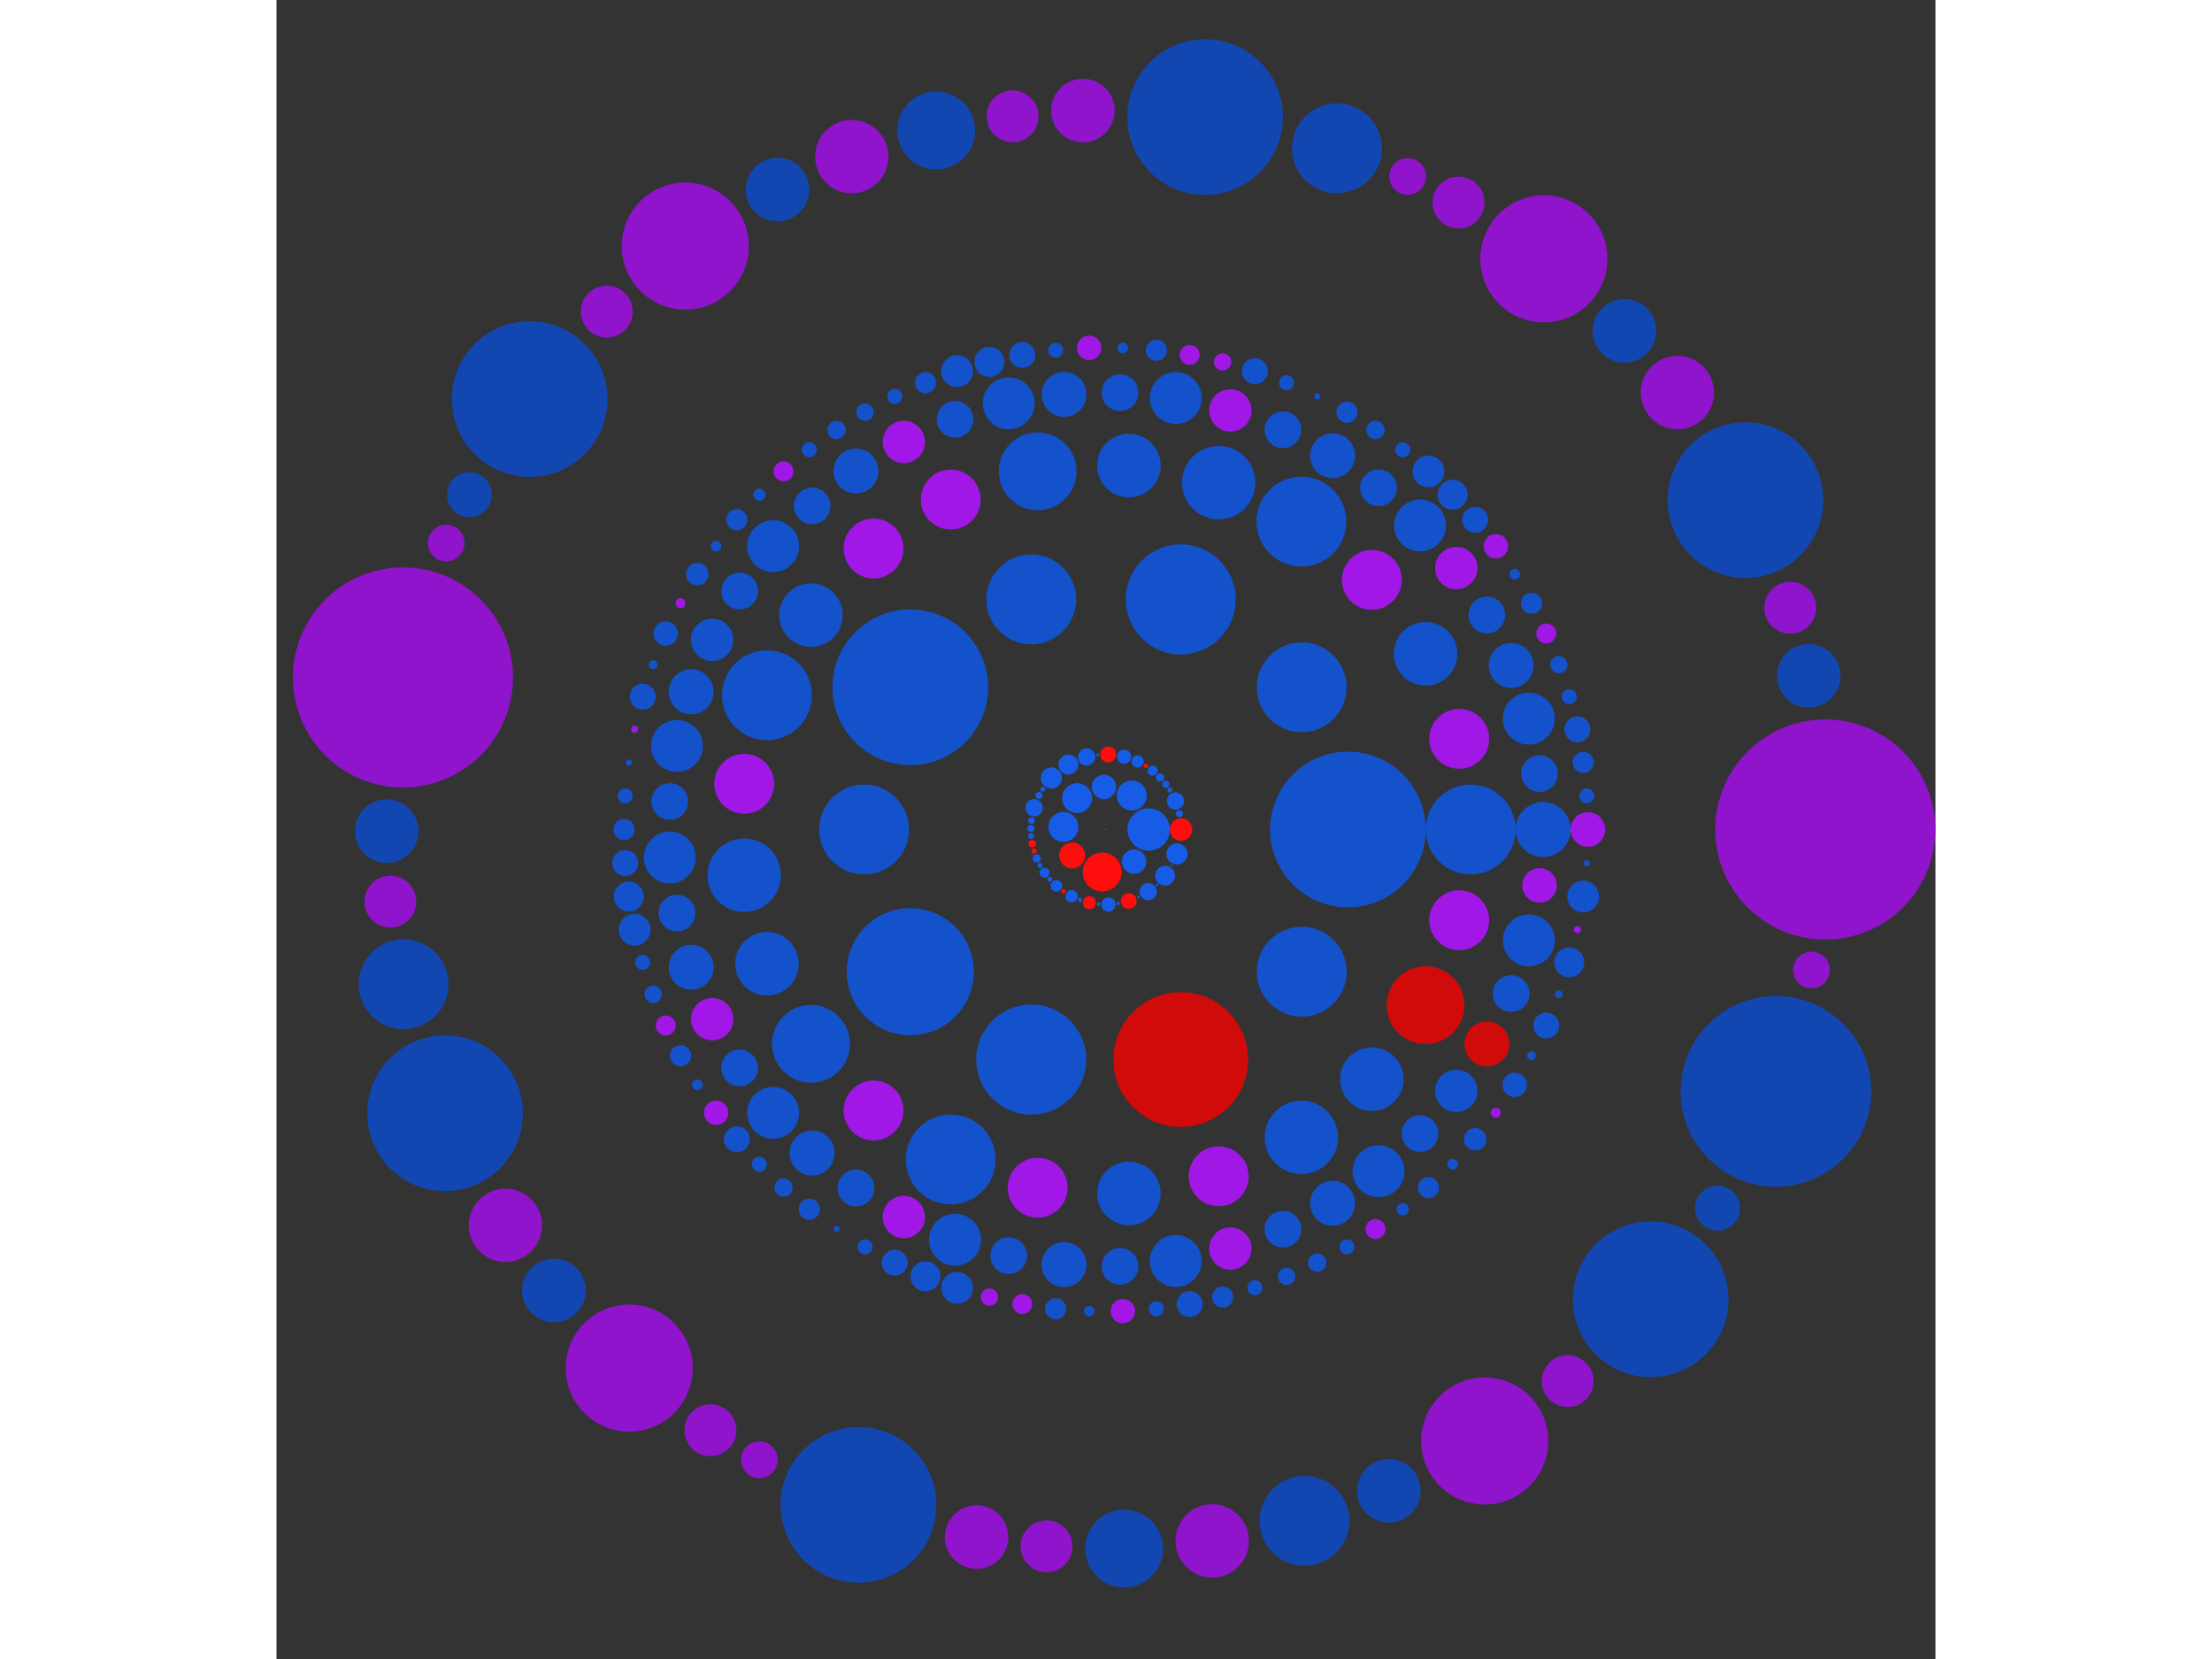 <svg xmlns="http://www.w3.org/2000/svg" viewBox="-2820 -2820 5640 5640" width="200" height="150">
<rect x="-2820" y="-2820" width="5640" height="5640" fill="#333333" stroke="none"/>
<circle cx="0" cy="0" r="1" fill="rgb(255,255,255)" />
<circle cx="145" cy="0" r="72" fill="rgb(23,92,230)" />
<circle cx="95.464" cy="109.141" r="41.569" fill="rgb(23,92,230)" />
<circle cx="-12.995" cy="144.416" r="66.136" fill="rgb(255,13,13)" />
<circle cx="-115.09" cy="88.201" r="44.091" fill="rgb(255,13,13)" />
<circle cx="-144.73" cy="-8.837" r="50.912" fill="rgb(23,92,230)" />
<circle cx="-98.298" cy="-106.595" r="50.912" fill="rgb(23,92,230)" />
<circle cx="-7.018" cy="-144.83" r="41.569" fill="rgb(23,92,230)" />
<circle cx="87.531" cy="-115.6" r="50.912" fill="rgb(23,92,230)" />
<circle cx="255.184" cy="0" r="38.184" fill="rgb(255,13,13)" />
<circle cx="251.492" cy="43.252" r="1.414" fill="rgb(23,92,230)" />
<circle cx="241.244" cy="83.186" r="36" fill="rgb(23,92,230)" />
<circle cx="223.719" cy="122.754" r="3.464" fill="rgb(23,92,230)" />
<circle cx="201.038" cy="157.171" r="33.941" fill="rgb(23,92,230)" />
<circle cx="172.716" cy="187.851" r="4" fill="rgb(23,92,230)" />
<circle cx="143.562" cy="210.971" r="29.394" fill="rgb(23,92,230)" />
<circle cx="110.544" cy="229.997" r="4.899" fill="rgb(23,92,230)" />
<circle cx="77.35" cy="243.178" r="27" fill="rgb(255,13,13)" />
<circle cx="41.893" cy="251.722" r="5.657" fill="rgb(23,92,230)" />
<circle cx="8.584" cy="255.039" r="24" fill="rgb(23,92,230)" />
<circle cx="-25.215" cy="253.935" r="6" fill="rgb(23,92,230)" />
<circle cx="-56.664" cy="248.813" r="22.045" fill="rgb(255,13,13)" />
<circle cx="-88.102" cy="239.493" r="6.928" fill="rgb(23,92,230)" />
<circle cx="-116.965" cy="226.799" r="20.785" fill="rgb(23,92,230)" />
<circle cx="-144.389" cy="210.405" r="7.348" fill="rgb(255,13,13)" />
<circle cx="-168.659" cy="191.502" r="19.596" fill="rgb(23,92,230)" />
<circle cx="-190.91" cy="169.328" r="8" fill="rgb(23,92,230)" />
<circle cx="-208.768" cy="146.746" r="16.971" fill="rgb(23,92,230)" />
<circle cx="-224.202" cy="121.87" r="8.485" fill="rgb(23,92,230)" />
<circle cx="-235.501" cy="98.275" r="13.856" fill="rgb(23,92,230)" />
<circle cx="-244.474" cy="73.153" r="9" fill="rgb(255,13,13)" />
<circle cx="-250.563" cy="48.341" r="12.728" fill="rgb(255,13,13)" />
<circle cx="-254.212" cy="22.249" r="9.798" fill="rgb(23,92,230)" />
<circle cx="-255.162" cy="-3.352" r="12" fill="rgb(23,92,230)" />
<circle cx="-253.363" cy="-30.425" r="11.314" fill="rgb(23,92,230)" />
<circle cx="-244.22" cy="-73.995" r="29.394" fill="rgb(23,92,230)" />
<circle cx="-227.332" cy="-115.926" r="12" fill="rgb(23,92,230)" />
<circle cx="-215.272" cy="-137.029" r="8.485" fill="rgb(23,92,230)" />
<circle cx="-185.6" cy="-175.132" r="36" fill="rgb(23,92,230)" />
<circle cx="-127.785" cy="-220.884" r="33.941" fill="rgb(23,92,230)" />
<circle cx="-65.764" cy="-246.564" r="29.394" fill="rgb(23,92,230)" />
<circle cx="-28.313" cy="-253.608" r="4.899" fill="rgb(23,92,230)" />
<circle cx="7.372" cy="-255.077" r="27" fill="rgb(255,13,13)" />
<circle cx="61.666" cy="-247.621" r="24" fill="rgb(23,92,230)" />
<circle cx="107.486" cy="-231.442" r="20.785" fill="rgb(23,92,230)" />
<circle cx="135.565" cy="-216.196" r="7.348" fill="rgb(255,13,13)" />
<circle cx="158.544" cy="-199.956" r="16.971" fill="rgb(23,92,230)" />
<circle cx="184.166" cy="-176.64" r="13.856" fill="rgb(23,92,230)" />
<circle cx="203.427" cy="-154.065" r="12" fill="rgb(23,92,230)" />
<circle cx="217.163" cy="-134.012" r="8.485" fill="rgb(23,92,230)" />
<circle cx="236.086" cy="-96.862" r="29.394" fill="rgb(23,92,230)" />
<circle cx="249.473" cy="-53.685" r="12" fill="rgb(23,92,230)" />
<circle cx="822.457" cy="0" r="264.545" fill="rgb(20,82,204)" />
<circle cx="665.382" cy="483.428" r="152.735" fill="rgb(20,82,204)" />
<circle cx="254.153" cy="782.203" r="229.103" fill="rgb(209,10,10)" />
<circle cx="-254.153" cy="782.203" r="187.061" fill="rgb(20,82,204)" />
<circle cx="-665.382" cy="483.428" r="216" fill="rgb(20,82,204)" />
<circle cx="-822.457" cy="1.00721972046585e-13" r="152.735" fill="rgb(20,82,204)" />
<circle cx="-665.382" cy="-483.428" r="264.545" fill="rgb(20,82,204)" />
<circle cx="-254.153" cy="-782.203" r="152.735" fill="rgb(20,82,204)" />
<circle cx="254.153" cy="-782.203" r="187.061" fill="rgb(20,82,204)" />
<circle cx="665.382" cy="-483.428" r="152.735" fill="rgb(20,82,204)" />
<circle cx="1239.737" cy="0" r="152.735" fill="rgb(20,82,204)" />
<circle cx="1200.789" cy="308.31" r="101.823" fill="rgb(161,23,230)" />
<circle cx="1086.39" cy="597.248" r="132.272" fill="rgb(209,10,10)" />
<circle cx="903.73" cy="848.659" r="108" fill="rgb(20,82,204)" />
<circle cx="664.284" cy="1046.745" r="124.708" fill="rgb(20,82,204)" />
<circle cx="383.1" cy="1179.06" r="101.823" fill="rgb(161,23,230)" />
<circle cx="77.844" cy="1237.291" r="108" fill="rgb(20,82,204)" />
<circle cx="-232.304" cy="1217.778" r="101.823" fill="rgb(161,23,230)" />
<circle cx="-527.854" cy="1121.748" r="152.735" fill="rgb(20,82,204)" />
<circle cx="-790.238" cy="955.234" r="101.823" fill="rgb(161,23,230)" />
<circle cx="-1002.969" cy="728.699" r="132.272" fill="rgb(20,82,204)" />
<circle cx="-1152.679" cy="456.378" r="108" fill="rgb(20,82,204)" />
<circle cx="-1229.962" cy="155.38" r="124.708" fill="rgb(20,82,204)" />
<circle cx="-1229.962" cy="-155.38" r="101.823" fill="rgb(161,23,230)" />
<circle cx="-1152.679" cy="-456.378" r="152.735" fill="rgb(20,82,204)" />
<circle cx="-1002.969" cy="-728.699" r="108" fill="rgb(20,82,204)" />
<circle cx="-790.238" cy="-955.234" r="101.823" fill="rgb(161,23,230)" />
<circle cx="-527.854" cy="-1121.748" r="101.823" fill="rgb(161,23,230)" />
<circle cx="-232.304" cy="-1217.778" r="132.272" fill="rgb(20,82,204)" />
<circle cx="77.844" cy="-1237.291" r="108" fill="rgb(20,82,204)" />
<circle cx="383.1" cy="-1179.06" r="124.708" fill="rgb(20,82,204)" />
<circle cx="664.284" cy="-1046.745" r="152.735" fill="rgb(20,82,204)" />
<circle cx="903.73" cy="-848.659" r="101.823" fill="rgb(161,23,230)" />
<circle cx="1086.39" cy="-597.248" r="108" fill="rgb(20,82,204)" />
<circle cx="1200.789" cy="-308.31" r="101.823" fill="rgb(161,23,230)" />
<circle cx="1486.003" cy="0" r="93.531" fill="rgb(20,82,204)" />
<circle cx="1473.803" cy="190.026" r="58.788" fill="rgb(161,23,230)" />
<circle cx="1437.403" cy="376.931" r="88.182" fill="rgb(20,82,204)" />
<circle cx="1377.401" cy="557.648" r="62.354" fill="rgb(20,82,204)" />
<circle cx="1294.782" cy="729.208" r="76.368" fill="rgb(209,10,10)" />
<circle cx="1190.903" cy="888.794" r="72" fill="rgb(20,82,204)" />
<circle cx="1067.469" cy="1033.786" r="62.354" fill="rgb(20,82,204)" />
<circle cx="926.508" cy="1161.804" r="88.182" fill="rgb(20,82,204)" />
<circle cx="770.333" cy="1270.745" r="76.368" fill="rgb(20,82,204)" />
<circle cx="601.509" cy="1358.82" r="62.354" fill="rgb(20,82,204)" />
<circle cx="422.809" cy="1424.583" r="72" fill="rgb(161,23,230)" />
<circle cx="237.166" cy="1466.955" r="88.182" fill="rgb(20,82,204)" />
<circle cx="47.629" cy="1485.24" r="62.354" fill="rgb(20,82,204)" />
<circle cx="-142.691" cy="1479.136" r="76.368" fill="rgb(20,82,204)" />
<circle cx="-330.667" cy="1448.746" r="62.354" fill="rgb(20,82,204)" />
<circle cx="-513.214" cy="1394.567" r="88.182" fill="rgb(20,82,204)" />
<circle cx="-687.333" cy="1317.489" r="72" fill="rgb(161,23,230)" />
<circle cx="-850.167" cy="1218.778" r="62.354" fill="rgb(20,82,204)" />
<circle cx="-999.041" cy="1100.055" r="76.368" fill="rgb(20,82,204)" />
<circle cx="-1131.511" cy="963.269" r="88.182" fill="rgb(20,82,204)" />
<circle cx="-1245.402" cy="810.667" r="62.354" fill="rgb(20,82,204)" />
<circle cx="-1338.843" cy="644.753" r="72" fill="rgb(161,23,230)" />
<circle cx="-1410.3" cy="468.252" r="76.368" fill="rgb(20,82,204)" />
<circle cx="-1458.6" cy="284.062" r="62.354" fill="rgb(20,82,204)" />
<circle cx="-1482.95" cy="95.209" r="88.182" fill="rgb(20,82,204)" />
<circle cx="-1482.95" cy="-95.209" r="62.354" fill="rgb(20,82,204)" />
<circle cx="-1458.6" cy="-284.062" r="88.182" fill="rgb(20,82,204)" />
<circle cx="-1410.3" cy="-468.252" r="76.368" fill="rgb(20,82,204)" />
<circle cx="-1338.843" cy="-644.753" r="72" fill="rgb(20,82,204)" />
<circle cx="-1245.402" cy="-810.667" r="62.354" fill="rgb(20,82,204)" />
<circle cx="-1131.511" cy="-963.269" r="88.182" fill="rgb(20,82,204)" />
<circle cx="-999.041" cy="-1100.055" r="62.354" fill="rgb(20,82,204)" />
<circle cx="-850.167" cy="-1218.778" r="76.368" fill="rgb(20,82,204)" />
<circle cx="-687.333" cy="-1317.489" r="72" fill="rgb(161,23,230)" />
<circle cx="-513.214" cy="-1394.567" r="62.354" fill="rgb(20,82,204)" />
<circle cx="-330.667" cy="-1448.746" r="88.182" fill="rgb(20,82,204)" />
<circle cx="-142.691" cy="-1479.136" r="76.368" fill="rgb(20,82,204)" />
<circle cx="47.629" cy="-1485.24" r="62.354" fill="rgb(20,82,204)" />
<circle cx="237.166" cy="-1466.955" r="88.182" fill="rgb(20,82,204)" />
<circle cx="422.809" cy="-1424.583" r="72" fill="rgb(161,23,230)" />
<circle cx="601.509" cy="-1358.82" r="62.354" fill="rgb(20,82,204)" />
<circle cx="770.333" cy="-1270.745" r="76.368" fill="rgb(20,82,204)" />
<circle cx="926.508" cy="-1161.804" r="62.354" fill="rgb(20,82,204)" />
<circle cx="1067.469" cy="-1033.786" r="88.182" fill="rgb(20,82,204)" />
<circle cx="1190.903" cy="-888.794" r="72" fill="rgb(161,23,230)" />
<circle cx="1294.782" cy="-729.208" r="62.354" fill="rgb(20,82,204)" />
<circle cx="1377.401" cy="-557.648" r="76.368" fill="rgb(20,82,204)" />
<circle cx="1437.403" cy="-376.931" r="88.182" fill="rgb(20,82,204)" />
<circle cx="1473.803" cy="-190.026" r="62.354" fill="rgb(20,82,204)" />
<circle cx="1638.322" cy="0" r="58.788" fill="rgb(161,23,230)" />
<circle cx="1634.331" cy="114.284" r="10.392" fill="rgb(20,82,204)" />
<circle cx="1622.378" cy="228.01" r="54" fill="rgb(20,82,204)" />
<circle cx="1602.52" cy="340.626" r="12" fill="rgb(161,23,230)" />
<circle cx="1574.856" cy="451.583" r="50.912" fill="rgb(20,82,204)" />
<circle cx="1539.519" cy="560.339" r="12.728" fill="rgb(20,82,204)" />
<circle cx="1496.681" cy="666.365" r="44.091" fill="rgb(20,82,204)" />
<circle cx="1446.552" cy="769.145" r="14.697" fill="rgb(20,82,204)" />
<circle cx="1389.375" cy="868.178" r="41.569" fill="rgb(20,82,204)" />
<circle cx="1325.43" cy="962.981" r="16.971" fill="rgb(161,23,230)" />
<circle cx="1255.027" cy="1053.093" r="38.184" fill="rgb(20,82,204)" />
<circle cx="1178.51" cy="1138.074" r="18" fill="rgb(20,82,204)" />
<circle cx="1096.251" cy="1217.51" r="36" fill="rgb(20,82,204)" />
<circle cx="1008.651" cy="1291.015" r="20.785" fill="rgb(20,82,204)" />
<circle cx="916.138" cy="1358.23" r="33.941" fill="rgb(161,23,230)" />
<circle cx="819.161" cy="1418.828" r="25.456" fill="rgb(20,82,204)" />
<circle cx="718.193" cy="1472.514" r="31.177" fill="rgb(20,82,204)" />
<circle cx="613.726" cy="1519.025" r="29.394" fill="rgb(20,82,204)" />
<circle cx="506.269" cy="1558.136" r="25.456" fill="rgb(20,82,204)" />
<circle cx="396.346" cy="1589.656" r="36" fill="rgb(20,82,204)" />
<circle cx="284.492" cy="1613.432" r="44.091" fill="rgb(20,82,204)" />
<circle cx="171.251" cy="1629.347" r="25.456" fill="rgb(20,82,204)" />
<circle cx="57.177" cy="1637.324" r="41.569" fill="rgb(161,23,230)" />
<circle cx="-57.177" cy="1637.324" r="18" fill="rgb(20,82,204)" />
<circle cx="-171.251" cy="1629.347" r="36" fill="rgb(20,82,204)" />
<circle cx="-284.492" cy="1613.432" r="33.941" fill="rgb(161,23,230)" />
<circle cx="-396.346" cy="1589.656" r="29.394" fill="rgb(161,23,230)" />
<circle cx="-506.269" cy="1558.136" r="54" fill="rgb(20,82,204)" />
<circle cx="-613.726" cy="1519.025" r="50.912" fill="rgb(20,82,204)" />
<circle cx="-718.193" cy="1472.514" r="44.091" fill="rgb(20,82,204)" />
<circle cx="-819.161" cy="1418.828" r="25.456" fill="rgb(20,82,204)" />
<circle cx="-916.138" cy="1358.23" r="10.392" fill="rgb(20,82,204)" />
<circle cx="-1008.651" cy="1291.015" r="36" fill="rgb(20,82,204)" />
<circle cx="-1096.251" cy="1217.51" r="31.177" fill="rgb(20,82,204)" />
<circle cx="-1178.51" cy="1138.074" r="25.456" fill="rgb(20,82,204)" />
<circle cx="-1255.027" cy="1053.093" r="44.091" fill="rgb(20,82,204)" />
<circle cx="-1325.43" cy="962.981" r="41.569" fill="rgb(161,23,230)" />
<circle cx="-1389.375" cy="868.178" r="18" fill="rgb(20,82,204)" />
<circle cx="-1446.552" cy="769.145" r="36" fill="rgb(20,82,204)" />
<circle cx="-1496.681" cy="666.365" r="33.941" fill="rgb(161,23,230)" />
<circle cx="-1539.519" cy="560.339" r="29.394" fill="rgb(20,82,204)" />
<circle cx="-1574.856" cy="451.583" r="25.456" fill="rgb(20,82,204)" />
<circle cx="-1602.52" cy="340.626" r="54" fill="rgb(20,82,204)" />
<circle cx="-1622.378" cy="228.01" r="50.912" fill="rgb(20,82,204)" />
<circle cx="-1634.331" cy="114.284" r="44.091" fill="rgb(20,82,204)" />
<circle cx="-1638.322" cy="-4.16472908661066e-12" r="36" fill="rgb(20,82,204)" />
<circle cx="-1634.331" cy="-114.284" r="25.456" fill="rgb(20,82,204)" />
<circle cx="-1622.378" cy="-228.01" r="10.392" fill="rgb(20,82,204)" />
<circle cx="-1602.52" cy="-340.626" r="12" fill="rgb(161,23,230)" />
<circle cx="-1574.856" cy="-451.583" r="44.091" fill="rgb(20,82,204)" />
<circle cx="-1539.519" cy="-560.339" r="14.697" fill="rgb(20,82,204)" />
<circle cx="-1496.681" cy="-666.365" r="41.569" fill="rgb(20,82,204)" />
<circle cx="-1446.552" cy="-769.145" r="16.971" fill="rgb(161,23,230)" />
<circle cx="-1389.375" cy="-868.178" r="38.184" fill="rgb(20,82,204)" />
<circle cx="-1325.43" cy="-962.981" r="18" fill="rgb(20,82,204)" />
<circle cx="-1255.027" cy="-1053.093" r="36" fill="rgb(20,82,204)" />
<circle cx="-1178.51" cy="-1138.074" r="20.785" fill="rgb(20,82,204)" />
<circle cx="-1096.251" cy="-1217.51" r="33.941" fill="rgb(161,23,230)" />
<circle cx="-1008.651" cy="-1291.015" r="25.456" fill="rgb(20,82,204)" />
<circle cx="-916.138" cy="-1358.23" r="31.177" fill="rgb(20,82,204)" />
<circle cx="-819.161" cy="-1418.828" r="29.394" fill="rgb(20,82,204)" />
<circle cx="-718.193" cy="-1472.514" r="25.456" fill="rgb(20,82,204)" />
<circle cx="-613.726" cy="-1519.025" r="36" fill="rgb(20,82,204)" />
<circle cx="-506.269" cy="-1558.136" r="54" fill="rgb(20,82,204)" />
<circle cx="-396.346" cy="-1589.656" r="50.912" fill="rgb(20,82,204)" />
<circle cx="-284.492" cy="-1613.432" r="44.091" fill="rgb(20,82,204)" />
<circle cx="-171.251" cy="-1629.347" r="25.456" fill="rgb(20,82,204)" />
<circle cx="-57.177" cy="-1637.324" r="41.569" fill="rgb(161,23,230)" />
<circle cx="57.177" cy="-1637.324" r="18" fill="rgb(20,82,204)" />
<circle cx="171.251" cy="-1629.347" r="36" fill="rgb(20,82,204)" />
<circle cx="284.492" cy="-1613.432" r="33.941" fill="rgb(161,23,230)" />
<circle cx="396.346" cy="-1589.656" r="29.394" fill="rgb(161,23,230)" />
<circle cx="506.269" cy="-1558.136" r="44.091" fill="rgb(20,82,204)" />
<circle cx="613.726" cy="-1519.025" r="25.456" fill="rgb(20,82,204)" />
<circle cx="718.193" cy="-1472.514" r="10.392" fill="rgb(20,82,204)" />
<circle cx="819.161" cy="-1418.828" r="36" fill="rgb(20,82,204)" />
<circle cx="916.138" cy="-1358.23" r="31.177" fill="rgb(20,82,204)" />
<circle cx="1008.651" cy="-1291.015" r="25.456" fill="rgb(20,82,204)" />
<circle cx="1096.251" cy="-1217.51" r="54" fill="rgb(20,82,204)" />
<circle cx="1178.51" cy="-1138.074" r="50.912" fill="rgb(20,82,204)" />
<circle cx="1255.027" cy="-1053.093" r="44.091" fill="rgb(20,82,204)" />
<circle cx="1325.43" cy="-962.981" r="41.569" fill="rgb(161,23,230)" />
<circle cx="1389.375" cy="-868.178" r="18" fill="rgb(20,82,204)" />
<circle cx="1446.552" cy="-769.145" r="36" fill="rgb(20,82,204)" />
<circle cx="1496.681" cy="-666.365" r="33.941" fill="rgb(161,23,230)" />
<circle cx="1539.519" cy="-560.339" r="29.394" fill="rgb(20,82,204)" />
<circle cx="1574.856" cy="-451.583" r="25.456" fill="rgb(20,82,204)" />
<circle cx="1602.52" cy="-340.626" r="44.091" fill="rgb(20,82,204)" />
<circle cx="1622.378" cy="-228.01" r="36" fill="rgb(20,82,204)" />
<circle cx="1634.331" cy="-114.284" r="25.456" fill="rgb(20,82,204)" />
<circle cx="2445.355" cy="0" r="374.123" fill="rgb(143,20,204)" />
<circle cx="2398.26" cy="477.611" r="62.354" fill="rgb(143,20,204)" />
<circle cx="2277.579" cy="890.166" r="324" fill="rgb(18,71,178)" />
<circle cx="2079.159" cy="1287.191" r="76.368" fill="rgb(18,71,178)" />
<circle cx="1851.732" cy="1597.138" r="264.545" fill="rgb(18,71,178)" />
<circle cx="1569.476" cy="1875.235" r="88.182" fill="rgb(143,20,204)" />
<circle cx="1287.627" cy="2078.889" r="216" fill="rgb(143,20,204)" />
<circle cx="961.514" cy="2248.389" r="108" fill="rgb(18,71,178)" />
<circle cx="674.817" cy="2350.401" r="152.735" fill="rgb(18,71,178)" />
<circle cx="361.13" cy="2418.542" r="124.708" fill="rgb(143,20,204)" />
<circle cx="61.709" cy="2444.577" r="132.272" fill="rgb(18,71,178)" />
<circle cx="-202.225" cy="2436.979" r="88.182" fill="rgb(143,20,204)" />
<circle cx="-439.924" cy="2405.458" r="108" fill="rgb(143,20,204)" />
<circle cx="-841.33" cy="2296.067" r="264.545" fill="rgb(18,71,178)" />
<circle cx="-1178.493" cy="2142.642" r="62.354" fill="rgb(143,20,204)" />
<circle cx="-1344.761" cy="2042.396" r="88.182" fill="rgb(143,20,204)" />
<circle cx="-1620.857" cy="1831.007" r="216" fill="rgb(143,20,204)" />
<circle cx="-1876.968" cy="1567.403" r="108" fill="rgb(18,71,178)" />
<circle cx="-2041.799" cy="1345.666" r="124.708" fill="rgb(143,20,204)" />
<circle cx="-2247.029" cy="964.687" r="264.545" fill="rgb(18,71,178)" />
<circle cx="-2388.098" cy="526.069" r="152.735" fill="rgb(18,71,178)" />
<circle cx="-2433.036" cy="245.145" r="88.182" fill="rgb(143,20,204)" />
<circle cx="-2445.349" cy="5.681" r="108" fill="rgb(18,71,178)" />
<circle cx="-2390.091" cy="-516.939" r="374.123" fill="rgb(143,20,204)" />
<circle cx="-2243.095" cy="-973.8" r="62.354" fill="rgb(143,20,204)" />
<circle cx="-2164.298" cy="-1138.235" r="76.368" fill="rgb(18,71,178)" />
<circle cx="-1959.164" cy="-1463.366" r="264.545" fill="rgb(18,71,178)" />
<circle cx="-1697.103" cy="-1760.57" r="88.182" fill="rgb(143,20,204)" />
<circle cx="-1430.227" cy="-1983.485" r="216" fill="rgb(143,20,204)" />
<circle cx="-1116.801" cy="-2175.435" r="108" fill="rgb(18,71,178)" />
<circle cx="-864.272" cy="-2287.531" r="124.708" fill="rgb(143,20,204)" />
<circle cx="-577.122" cy="-2376.277" r="132.272" fill="rgb(18,71,178)" />
<circle cx="-317.548" cy="-2424.65" r="88.182" fill="rgb(143,20,204)" />
<circle cx="-78.558" cy="-2444.093" r="108" fill="rgb(143,20,204)" />
<circle cx="336.902" cy="-2422.036" r="264.545" fill="rgb(18,71,178)" />
<circle cx="785.245" cy="-2315.848" r="152.735" fill="rgb(18,71,178)" />
<circle cx="1025.488" cy="-2219.941" r="62.354" fill="rgb(143,20,204)" />
<circle cx="1198.37" cy="-2131.589" r="88.182" fill="rgb(143,20,204)" />
<circle cx="1488.597" cy="-1940.062" r="216" fill="rgb(143,20,204)" />
<circle cx="1762.547" cy="-1695.049" r="108" fill="rgb(18,71,178)" />
<circle cx="1942.508" cy="-1485.404" r="124.708" fill="rgb(143,20,204)" />
<circle cx="2173.924" cy="-1119.74" r="264.545" fill="rgb(18,71,178)" />
<circle cx="2326.228" cy="-753.939" r="88.182" fill="rgb(143,20,204)" />
<circle cx="2388.884" cy="-522.49" r="108" fill="rgb(18,71,178)" /></svg>